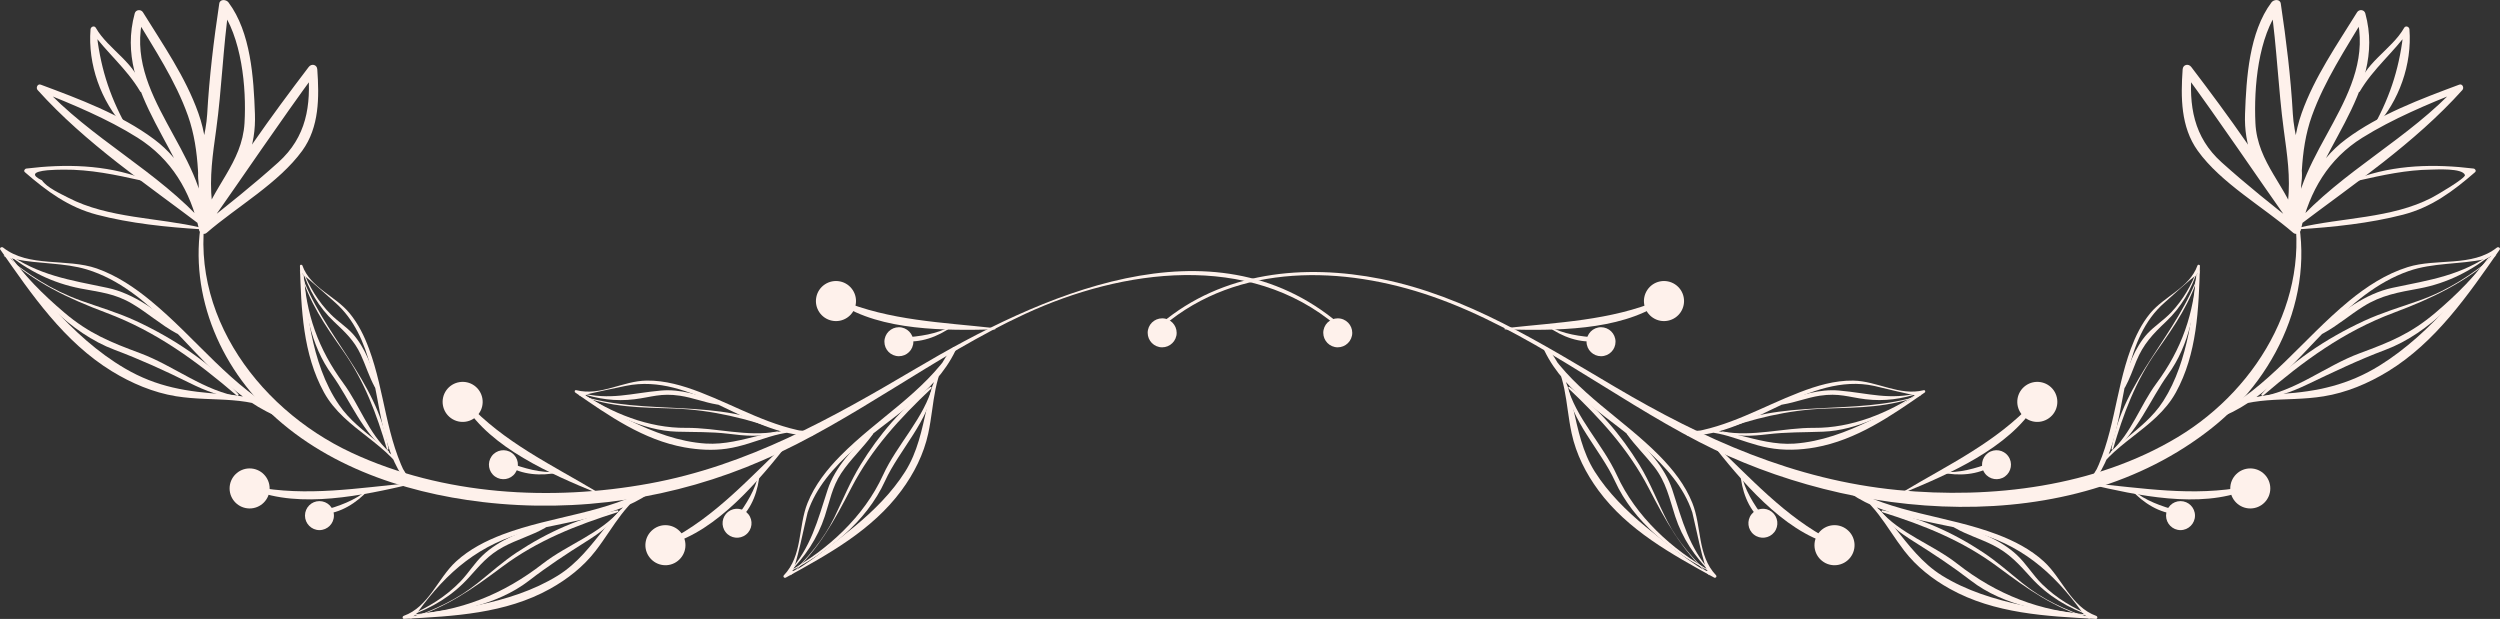 <?xml version="1.0" encoding="UTF-8" standalone="no"?>
<!-- Created with Inkscape (http://www.inkscape.org/) -->

<svg
   width="73.423mm"
   height="18.177mm"
   viewBox="0 0 73.423 18.177"
   version="1.1"
   id="svg5"
   xmlns="http://www.w3.org/2000/svg"
   xmlns:svg="http://www.w3.org/2000/svg">
  <rect x="0" y="0" width="73.423" height="18.177" fill="#333333" stroke="none"/>
  <defs
     id="defs2" />
  <g
     id="layer1"
     transform="translate(-7.464,-114.76)">
    <g
       id="g167941-4"
       transform="translate(203.005,5.725)"
       style="fill:#fef1eb;fill-opacity:1">
      <path
         style="fill:#fef1eb;fill-opacity:1;fill-rule:nonzero;stroke:none;stroke-width:0.353"
         d="m -187.108,121.251 c -0.576,-0.409 -1.155,-0.597 -1.855,-0.639 -1.073,-0.068 -1.969,-0.205 -2.91,-0.757 -0.797,-0.466 -1.487,-1.102 -2.11,-1.778 -0.313,-0.339 -0.605,-0.695 -0.894,-1.051 -0.051,-0.063 -0.4,-0.411 -0.386,-0.477 0.001,-0.008 -0.448,-0.029 0.174,0.099 0.685,0.142 1.43,0.099 2.096,0.3 0.941,0.285 1.72,0.936 2.405,1.619 1.025,1.02 1.971,2.275 3.382,2.773 0.062,0.022 0.103,-0.076 0.044,-0.106 -1.603,-0.835 -2.582,-2.235 -3.947,-3.36 -0.477,-0.394 -1.003,-0.747 -1.59,-0.954 -0.874,-0.307 -2.001,-0.019 -2.752,-0.615 -0.04,-0.032 -0.116,0.011 -0.08,0.062 0.926,1.328 1.871,2.711 3.278,3.573 0.571,0.35 1.215,0.624 1.878,0.732 1.149,0.185 2.205,-0.07 3.251,0.605 0.018,0.011 0.032,-0.017 0.017,-0.028"
         id="path161938-4" />
      <path
         style="fill:#fef1eb;fill-opacity:1;fill-rule:nonzero;stroke:none;stroke-width:0.353"
         d="m -195.429,116.538 c 0.951,0.813 1.848,1.246 3.011,1.684 1.47,0.551 2.649,1.417 3.831,2.431 0.03,0.026 0.072,-0.014 0.044,-0.044 -0.813,-0.919 -1.9,-1.637 -3.01,-2.15 -0.525,-0.243 -1.068,-0.4 -1.61,-0.594 -0.875,-0.316 -1.534,-0.759 -2.259,-1.335 -0.006,-0.005 -0.015,0.003 -0.008,0.008"
         id="path161940-8" />
      <path
         style="fill:#fef1eb;fill-opacity:1;fill-rule:nonzero;stroke:none;stroke-width:0.353"
         d="m -195.37,116.452 c 0.652,0.536 1.367,0.896 2.201,1.057 0.566,0.109 0.995,0.141 1.514,0.449 0.449,0.266 0.838,0.617 1.298,0.867 0.048,0.026 0.101,-0.037 0.059,-0.077 -0.553,-0.546 -1.315,-1.096 -2.084,-1.258 -1.112,-0.234 -2.027,-0.36 -2.982,-1.047 -0.006,-0.004 -0.012,0.006 -0.007,0.01"
         id="path161942-1" />
      <path
         style="fill:#fef1eb;fill-opacity:1;fill-rule:nonzero;stroke:none;stroke-width:0.353"
         d="m -195.335,116.447 c 0.729,1.151 1.855,2.373 3.157,2.861 0.763,0.287 1.459,0.604 2.19,0.966 0.477,0.236 0.989,0.449 1.527,0.445 0.014,0 0.018,-0.023 0.004,-0.025 -1.079,-0.16 -1.962,-0.912 -2.97,-1.287 -0.868,-0.322 -1.501,-0.577 -2.224,-1.191 -0.626,-0.531 -1.198,-1.101 -1.67,-1.776 -0.007,-0.01 -0.019,-0.001 -0.014,0.007"
         id="path161944-4" />
      <path
         style="fill:#fef1eb;fill-opacity:1;fill-rule:nonzero;stroke:none;stroke-width:0.353"
         d="m -176.289,123.266 c -1.286,0.54 -1.699,1.947 -2.866,2.672 -0.712,0.441 -1.527,0.695 -2.343,0.868 -0.51,0.11 -1.031,0.149 -1.543,0.24 -0.544,0.097 -0.378,0.168 -0.233,-0.032 0.87,-1.198 1.822,-2.012 3.291,-2.384 1.262,-0.32 2.658,-0.413 3.714,-1.251 0.045,-0.036 -0.012,-0.106 -0.061,-0.079 -1.406,0.824 -2.959,0.87 -4.45,1.432 -0.492,0.187 -0.973,0.433 -1.364,0.79 -0.548,0.502 -0.798,1.334 -1.542,1.601 -0.044,0.017 -0.041,0.09 0.011,0.087 1.462,-0.076 2.979,-0.153 4.288,-0.881 0.51,-0.284 0.976,-0.648 1.334,-1.111 0.568,-0.733 0.885,-1.505 1.775,-1.928 0.012,-0.006 0.003,-0.03 -0.011,-0.025"
         id="path161946-6" />
      <path
         style="fill:#fef1eb;fill-opacity:1;fill-rule:nonzero;stroke:none;stroke-width:0.353"
         d="m -183.506,127.211 c 1.093,-0.349 1.808,-0.854 2.716,-1.532 1.036,-0.772 2.17,-1.217 3.393,-1.603 0.033,-0.011 0.019,-0.058 -0.015,-0.052 -1.049,0.186 -2.066,0.65 -2.95,1.235 -0.409,0.271 -0.766,0.593 -1.148,0.898 -0.612,0.491 -1.261,0.779 -1.998,1.045 -0.006,0.001 -0.003,0.012 0.003,0.01"
         id="path161948-0" />
      <path
         style="fill:#fef1eb;fill-opacity:1;fill-rule:nonzero;stroke:none;stroke-width:0.353"
         d="m -183.542,127.129 c 0.682,-0.233 1.283,-0.594 1.769,-1.131 0.332,-0.365 0.559,-0.657 1.017,-0.903 0.397,-0.214 0.83,-0.332 1.221,-0.555 0.043,-0.023 0.014,-0.088 -0.033,-0.077 -0.616,0.149 -1.327,0.438 -1.791,0.876 -0.245,0.23 -0.422,0.526 -0.655,0.769 -0.434,0.451 -0.955,0.773 -1.531,1.01 -0.007,0.003 -0.004,0.012 0.003,0.011"
         id="path161950-6" />
      <path
         style="fill:#fef1eb;fill-opacity:1;fill-rule:nonzero;stroke:none;stroke-width:0.353"
         d="m -183.529,127.101 c 1.177,-0.015 2.574,-0.278 3.522,-1.011 0.554,-0.427 1.093,-0.781 1.683,-1.152 0.396,-0.249 0.777,-0.524 1.031,-0.923 0.007,-0.011 -0.008,-0.023 -0.017,-0.014 -0.609,0.714 -1.557,1.021 -2.288,1.587 -1.171,0.909 -2.434,1.411 -3.932,1.499 -0.008,0.001 -0.008,0.014 0,0.014"
         id="path161952-9" />
      <path
         style="fill:#fef1eb;fill-opacity:1;fill-rule:nonzero;stroke:none;stroke-width:0.353"
         d="m -167.543,119.232 c -0.922,1.047 -0.679,2.494 -1.417,3.659 -0.393,0.619 -0.921,1.142 -1.483,1.607 -0.153,0.125 -1.706,1.382 -1.841,1.306 0.094,0.052 0.424,-1.605 0.462,-1.718 0.244,-0.741 0.78,-1.337 1.352,-1.847 1.032,-0.916 2.37,-1.615 2.99,-2.906 0.028,-0.058 -0.051,-0.105 -0.087,-0.05 -0.881,1.317 -2.195,2.031 -3.287,3.135 -0.398,0.402 -0.757,0.859 -0.97,1.388 -0.281,0.7 -0.139,1.538 -0.695,2.125 -0.035,0.036 0.008,0.092 0.054,0.069 1.246,-0.685 2.536,-1.39 3.398,-2.559 0.371,-0.503 0.656,-1.067 0.788,-1.678 0.197,-0.919 0.125,-1.728 0.754,-2.512 0.011,-0.012 -0.007,-0.032 -0.019,-0.018"
         id="path161954-2" />
      <path
         style="fill:#fef1eb;fill-opacity:1;fill-rule:nonzero;stroke:none;stroke-width:0.353"
         d="m -172.314,125.928 c 0.832,-0.792 1.253,-1.554 1.776,-2.565 0.594,-1.147 1.424,-2.044 2.352,-2.921 0.022,-0.021 -0.007,-0.061 -0.033,-0.043 -0.828,0.599 -1.51,1.412 -2.045,2.281 -0.307,0.499 -0.52,1.028 -0.774,1.552 -0.317,0.655 -0.78,1.174 -1.284,1.689 -0.006,0.004 0.003,0.012 0.008,0.007"
         id="path161956-6" />
      <path
         style="fill:#fef1eb;fill-opacity:1;fill-rule:nonzero;stroke:none;stroke-width:0.353"
         d="m -172.384,125.87 c 0.482,-0.477 0.854,-1.024 1.067,-1.674 0.146,-0.445 0.216,-0.861 0.481,-1.262 0.271,-0.409 0.642,-0.746 0.93,-1.144 0.03,-0.04 -0.032,-0.08 -0.065,-0.051 -0.502,0.435 -1.05,1.027 -1.261,1.673 -0.303,0.926 -0.482,1.692 -1.159,2.45 -0.004,0.006 0.003,0.014 0.007,0.008"
         id="path161958-4" />
      <path
         style="fill:#fef1eb;fill-opacity:1;fill-rule:nonzero;stroke:none;stroke-width:0.353"
         d="m -172.384,125.84 c 1.148,-0.575 2.29,-1.486 2.832,-2.671 0.427,-0.937 1.313,-1.779 1.433,-2.828 0.001,-0.012 -0.019,-0.015 -0.022,-0.004 -0.255,0.978 -1.049,1.74 -1.466,2.651 -0.558,1.221 -1.616,2.186 -2.784,2.84 -0.007,0.004 0,0.015 0.007,0.011"
         id="path161960-1" />
      <path
         style="fill:#fef1eb;fill-opacity:1;fill-rule:nonzero;stroke:none;stroke-width:0.353"
         d="m -183.509,123.179 c -0.424,-1.029 -1.465,-1.361 -2.075,-2.253 -0.429,-0.623 -0.666,-1.363 -0.816,-2.097 -0.09,-0.434 -0.13,-0.874 -0.189,-1.312 -0.001,-0.158 -0.023,-0.314 -0.068,-0.467 0.014,0.035 0.035,0.066 0.059,0.094 0.047,0.008 0.887,0.765 0.904,0.779 0.561,0.496 0.853,1.178 1.038,1.891 0.295,1.138 0.316,2.402 1.045,3.375 0.032,0.043 0.101,0.005 0.073,-0.044 -0.679,-1.236 -0.686,-2.573 -1.166,-3.867 -0.138,-0.375 -0.316,-0.735 -0.571,-1.045 -0.418,-0.51 -1.151,-0.743 -1.384,-1.397 -0.012,-0.037 -0.074,-0.035 -0.073,0.01 0.037,1.262 0.084,2.582 0.707,3.715 0.616,1.12 1.966,1.497 2.494,2.629 0.006,0.012 0.026,0.003 0.021,-0.01"
         id="path161962-2" />
      <path
         style="fill:#fef1eb;fill-opacity:1;fill-rule:nonzero;stroke:none;stroke-width:0.353"
         d="m -186.735,116.988 c 0.28,0.936 0.722,1.574 1.279,2.366 0.62,0.882 0.977,1.844 1.279,2.872 0.008,0.029 0.048,0.017 0.044,-0.012 -0.333,-2.052 -1.951,-3.333 -2.592,-5.228 -0.003,-0.004 -0.011,-0.003 -0.01,0.003"
         id="path161964-2" />
      <path
         style="fill:#fef1eb;fill-opacity:1;fill-rule:nonzero;stroke:none;stroke-width:0.353"
         d="m -186.663,116.959 c 0.186,0.583 0.482,1.098 0.93,1.521 0.324,0.307 0.595,0.554 0.787,0.97 0.146,0.317 0.245,0.648 0.412,0.954 0.021,0.037 0.074,0.011 0.065,-0.028 -0.113,-0.517 -0.353,-1.138 -0.712,-1.537 -0.192,-0.211 -0.44,-0.365 -0.641,-0.568 -0.376,-0.376 -0.641,-0.823 -0.832,-1.316 -0.001,-0.006 -0.011,-0.004 -0.008,0.003"
         id="path161966-9" />
      <path
         style="fill:#fef1eb;fill-opacity:1;fill-rule:nonzero;stroke:none;stroke-width:0.353"
         d="m -186.641,116.97 c 0.003,1.056 0.219,2.206 0.85,3.072 0.518,0.712 0.918,1.768 1.665,2.274 0.008,0.006 0.019,-0.008 0.011,-0.015 -0.601,-0.539 -0.864,-1.359 -1.335,-2.001 -0.746,-1.016 -1.116,-2.053 -1.178,-3.329 -0.001,-0.008 -0.012,-0.008 -0.012,0"
         id="path161968-2" />
      <path
         style="fill:#fef1eb;fill-opacity:1;fill-rule:nonzero;stroke:none;stroke-width:0.353"
         d="m -171.642,121.742 c -1.109,-0.28 -2.059,0.391 -3.174,0.32 -0.78,-0.05 -1.537,-0.338 -2.231,-0.677 -0.158,-0.077 -1.334,-0.708 -1.309,-0.751 0.012,-0.021 1.181,-0.263 1.193,-0.266 0.973,-0.2 1.864,0.158 2.73,0.558 0.878,0.407 1.745,0.91 2.741,0.903 0.045,0 0.061,-0.077 0.011,-0.084 -1.209,-0.163 -2.179,-0.759 -3.298,-1.191 -0.499,-0.192 -1.029,-0.349 -1.568,-0.342 -0.706,0.008 -1.353,0.463 -2.07,0.282 -0.043,-0.01 -0.063,0.044 -0.029,0.069 0.984,0.683 2.005,1.395 3.208,1.611 0.405,0.072 0.83,0.098 1.237,0.039 0.911,-0.13 1.581,-0.648 2.551,-0.449 0.015,0.003 0.021,-0.018 0.007,-0.022"
         id="path161970-5" />
      <path
         style="fill:#fef1eb;fill-opacity:1;fill-rule:nonzero;stroke:none;stroke-width:0.353"
         d="m -178.537,120.649 c 0.983,0.356 1.758,0.35 2.788,0.384 1.122,0.039 2.168,0.299 3.215,0.679 0.025,0.008 0.041,-0.03 0.018,-0.043 -1.927,-0.98 -4.038,-0.391 -6.018,-1.029 -0.006,-0.001 -0.008,0.007 -0.003,0.008"
         id="path161972-5" />
      <path
         style="fill:#fef1eb;fill-opacity:1;fill-rule:nonzero;stroke:none;stroke-width:0.353"
         d="m -178.518,120.575 c 0.533,0.178 1.05,0.256 1.612,0.186 0.5,-0.062 0.77,-0.189 1.341,-0.103 0.364,0.055 0.712,0.194 1.076,0.256 0.047,0.007 0.062,-0.052 0.019,-0.069 -0.504,-0.209 -1.101,-0.389 -1.655,-0.34 -0.878,0.077 -1.498,0.298 -2.392,0.062 -0.006,-0.001 -0.008,0.007 -0.001,0.008"
         id="path161974-6" />
      <path
         style="fill:#fef1eb;fill-opacity:1;fill-rule:nonzero;stroke:none;stroke-width:0.353"
         d="m -178.495,120.564 c 0.779,0.58 1.841,1.12 2.83,1.149 0.513,0.015 0.999,-0.001 1.512,0.061 0.493,0.061 0.97,0.112 1.448,-0.05 0.011,-0.004 0.007,-0.021 -0.006,-0.018 -0.864,0.172 -1.802,-0.114 -2.682,-0.105 -1.101,0.011 -2.19,-0.434 -3.098,-1.047 -0.006,-0.004 -0.011,0.006 -0.006,0.01"
         id="path161976-3" />
      <path
         style="fill:#fef1eb;fill-opacity:1;fill-rule:nonzero;stroke:none;stroke-width:0.353"
         d="m -189.507,115.632 c -1.4,-1.578 -3.371,-2.526 -4.796,-4.086 -0.032,0.052 -0.062,0.106 -0.092,0.158 0.974,0.393 2.001,0.812 2.894,1.375 0.999,0.631 1.549,1.565 1.808,2.704 0.026,0.113 0.201,0.087 0.2,-0.028 -0.003,-2.263 -2.441,-3.934 -1.837,-6.259 -0.081,0.011 -0.161,0.021 -0.243,0.032 0.561,0.941 1.185,1.87 1.553,2.908 0.373,1.058 0.292,2.13 0.353,3.232 0.007,0.11 0.178,0.183 0.23,0.062 0.12,-0.274 0.149,-0.462 0.12,-0.758 -0.076,-0.751 0.023,-1.39 0.125,-2.13 0.165,-1.199 0.201,-2.417 0.376,-3.621 -0.092,0.011 -0.183,0.023 -0.274,0.036 0.646,0.854 0.791,2.345 0.73,3.391 -0.069,1.177 -0.948,1.876 -1.25,2.939 -0.033,0.116 0.123,0.17 0.187,0.079 1.062,-1.509 2.088,-3.04 3.181,-4.528 -0.084,-0.023 -0.168,-0.045 -0.251,-0.069 0.094,1.069 -0.047,1.989 -0.876,2.735 -0.733,0.659 -1.508,1.277 -2.283,1.884 -0.13,0.101 0.055,0.294 0.182,0.183 0.889,-0.768 2.114,-1.458 2.806,-2.41 0.504,-0.695 0.499,-1.574 0.441,-2.392 -0.01,-0.141 -0.171,-0.174 -0.251,-0.068 -1.115,1.463 -2.198,2.971 -3.125,4.561 0.063,0.026 0.125,0.052 0.187,0.079 0.163,-0.719 0.864,-1.243 1.14,-1.94 0.17,-0.426 0.234,-0.86 0.218,-1.319 -0.037,-1.062 -0.121,-2.401 -0.777,-3.277 -0.065,-0.088 -0.251,-0.106 -0.271,0.036 -0.163,1.089 -0.292,2.147 -0.354,3.244 -0.033,0.577 -0.236,1.127 -0.266,1.7 -0.029,0.536 0.236,1.016 0.062,1.55 0.08,0.011 0.161,0.022 0.241,0.033 -0.102,-1.174 0.113,-2.168 -0.298,-3.316 -0.379,-1.062 -1.036,-2.004 -1.626,-2.957 -0.059,-0.095 -0.211,-0.08 -0.241,0.032 -0.648,2.373 1.623,4.085 1.889,6.329 0.066,-0.01 0.134,-0.018 0.2,-0.028 -0.27,-1.038 -0.637,-1.946 -1.524,-2.606 -0.973,-0.725 -2.197,-1.181 -3.325,-1.601 -0.095,-0.036 -0.15,0.094 -0.092,0.158 1.408,1.567 3.2,2.764 4.869,4.032 0.048,0.036 0.098,-0.04 0.062,-0.08"
         id="path161978-3" />
      <path
         style="fill:#fef1eb;fill-opacity:1;fill-rule:nonzero;stroke:none;stroke-width:0.353"
         d="m -191.84,112.728 c -0.507,-0.919 -0.772,-1.787 -0.875,-2.832 -0.051,0.014 -0.103,0.028 -0.156,0.041 0.452,0.635 1.045,1.104 1.446,1.782 0.021,0.036 0.069,0.01 0.062,-0.028 -0.119,-0.772 -1,-1.193 -1.363,-1.838 -0.043,-0.077 -0.149,-0.036 -0.156,0.043 -0.083,1.024 0.303,2.111 0.999,2.864 0.021,0.023 0.057,-0.006 0.043,-0.032"
         id="path161980-0" />
      <path
         style="fill:#fef1eb;fill-opacity:1;fill-rule:nonzero;stroke:none;stroke-width:0.353"
         d="m -189.627,115.723 c -1.275,-0.303 -2.73,-0.269 -3.911,-0.882 -0.223,-0.116 -0.627,-0.296 -0.77,-0.51 -0.321,-0.154 -0.266,-0.254 0.163,-0.296 0.156,-0.012 0.311,-0.018 0.467,-0.018 0.788,-0.007 1.53,0.15 2.294,0.321 0.044,0.01 0.059,-0.052 0.018,-0.068 -1.089,-0.401 -2.259,-0.424 -3.4,-0.285 -0.048,0.006 -0.09,0.068 -0.044,0.107 0.644,0.559 1.277,1.028 2.114,1.248 0.97,0.256 2.064,0.368 3.062,0.429 0.028,10e-4 0.033,-0.04 0.007,-0.047"
         id="path161982-6" />
      <path
         style="fill:#fef1eb;fill-opacity:1;fill-rule:nonzero;stroke:none;stroke-width:0.353"
         d="m -184.732,123.412 c -0.408,0.34 -0.85,0.481 -1.348,0.628 -0.051,0.015 -0.043,0.095 0.012,0.094 0.518,-0.015 1.01,-0.336 1.349,-0.708 0.008,-0.01 -0.004,-0.021 -0.014,-0.014"
         id="path161984-3" />
      <path
         style="fill:#fef1eb;fill-opacity:1;fill-rule:nonzero;stroke:none;stroke-width:0.353"
         d="m -183.474,123.222 c -1.559,0.141 -3.048,0.408 -4.608,0.103 -0.063,-0.012 -0.084,0.072 -0.026,0.095 1.386,0.562 3.227,0.163 4.638,-0.164 0.019,-0.006 0.015,-0.037 -0.004,-0.034"
         id="path161986-1" />
      <path
         style="fill:#fef1eb;fill-opacity:1;fill-rule:nonzero;stroke:none;stroke-width:0.353"
         d="m -187.622,123.38 c 0,0.325 -0.263,0.588 -0.588,0.588 -0.324,0 -0.588,-0.263 -0.588,-0.588 0,-0.325 0.265,-0.588 0.588,-0.588 0.325,0 0.588,0.263 0.588,0.588"
         id="path161988-4" />
      <path
         style="fill:#fef1eb;fill-opacity:1;fill-rule:nonzero;stroke:none;stroke-width:0.353"
         d="m -185.734,124.178 c 0,0.234 -0.19,0.426 -0.426,0.426 -0.234,0 -0.424,-0.192 -0.424,-0.426 0,-0.236 0.19,-0.426 0.424,-0.426 0.236,0 0.426,0.19 0.426,0.426"
         id="path161990-3" />
      <path
         style="fill:#fef1eb;fill-opacity:1;fill-rule:nonzero;stroke:none;stroke-width:0.353"
         d="m -173.249,122.915 c -0.11,0.522 -0.368,0.908 -0.671,1.334 -0.033,0.047 0.036,0.091 0.074,0.058 0.396,-0.336 0.58,-0.886 0.616,-1.389 0,-0.01 -0.017,-0.012 -0.019,-0.003"
         id="path161992-6" />
      <path
         style="fill:#fef1eb;fill-opacity:1;fill-rule:nonzero;stroke:none;stroke-width:0.353"
         d="m -172.382,121.987 c -1.14,1.067 -2.14,2.22 -3.554,2.941 -0.051,0.025 -0.015,0.103 0.037,0.09 1.422,-0.39 2.669,-1.896 3.542,-3.006 0.014,-0.017 -0.008,-0.04 -0.025,-0.025"
         id="path161994-4" />
      <path
         style="fill:#fef1eb;fill-opacity:1;fill-rule:nonzero;stroke:none;stroke-width:0.353"
         d="m -175.537,124.683 c 0.203,0.255 0.158,0.624 -0.097,0.825 -0.255,0.203 -0.624,0.158 -0.825,-0.097 -0.203,-0.255 -0.158,-0.624 0.097,-0.825 0.255,-0.203 0.624,-0.158 0.825,0.097"
         id="path161996-8" />
      <path
         style="fill:#fef1eb;fill-opacity:1;fill-rule:nonzero;stroke:none;stroke-width:0.353"
         d="m -173.561,124.138 c 0.146,0.185 0.114,0.452 -0.07,0.597 -0.183,0.146 -0.452,0.116 -0.597,-0.069 -0.146,-0.185 -0.114,-0.452 0.069,-0.598 0.185,-0.145 0.452,-0.114 0.598,0.07"
         id="path161998-4" />
      <path
         style="fill:#fef1eb;fill-opacity:1;fill-rule:nonzero;stroke:none;stroke-width:0.353"
         d="m -179.149,122.895 c -0.529,0.036 -0.977,-0.101 -1.466,-0.278 -0.052,-0.019 -0.08,0.058 -0.037,0.085 0.44,0.285 1.007,0.316 1.506,0.212 0.011,-0.003 0.008,-0.019 -0.003,-0.019"
         id="path162000-5" />
      <path
         style="fill:#fef1eb;fill-opacity:1;fill-rule:nonzero;stroke:none;stroke-width:0.353"
         d="m -178.019,123.474 c -1.338,-0.799 -2.724,-1.45 -3.802,-2.61 -0.039,-0.04 -0.106,0.012 -0.077,0.059 0.77,1.268 2.552,2.042 3.865,2.582 0.019,0.008 0.03,-0.022 0.014,-0.032"
         id="path162002-5" />
      <path
         style="fill:#fef1eb;fill-opacity:1;fill-rule:nonzero;stroke:none;stroke-width:0.353"
         d="m -181.476,121.181 c -0.189,0.265 -0.557,0.324 -0.821,0.134 -0.263,-0.189 -0.324,-0.557 -0.134,-0.821 0.19,-0.263 0.558,-0.322 0.821,-0.134 0.263,0.19 0.324,0.558 0.134,0.821"
         id="path162004-0" />
      <path
         style="fill:#fef1eb;fill-opacity:1;fill-rule:nonzero;stroke:none;stroke-width:0.353"
         d="m -180.411,122.931 c -0.136,0.192 -0.402,0.234 -0.593,0.098 -0.192,-0.138 -0.234,-0.404 -0.098,-0.594 0.138,-0.192 0.404,-0.234 0.594,-0.097 0.192,0.136 0.234,0.402 0.097,0.593"
         id="path162006-7" />
      <path
         style="fill:#fef1eb;fill-opacity:1;fill-rule:nonzero;stroke:none;stroke-width:0.353"
         d="m -167.588,118.608 c -0.471,0.249 -0.923,0.303 -1.444,0.345 -0.05,0.003 -0.069,0.083 -0.014,0.092 0.518,0.083 1.054,-0.121 1.468,-0.42 0.01,-0.008 0.001,-0.023 -0.01,-0.017"
         id="path162008-2" />
      <path
         style="fill:#fef1eb;fill-opacity:1;fill-rule:nonzero;stroke:none;stroke-width:0.353"
         d="m -166.322,118.673 c -1.552,-0.174 -3.079,-0.218 -4.541,-0.828 -0.054,-0.022 -0.081,0.061 -0.037,0.09 1.236,0.825 3.149,0.81 4.578,0.774 0.022,-10e-4 0.022,-0.033 0,-0.036"
         id="path162010-0" />
      <path
         style="fill:#fef1eb;fill-opacity:1;fill-rule:nonzero;stroke:none;stroke-width:0.353"
         d="m -170.413,117.995 c -0.065,0.318 -0.376,0.524 -0.695,0.458 -0.318,-0.065 -0.524,-0.376 -0.458,-0.695 0.065,-0.318 0.376,-0.522 0.695,-0.458 0.318,0.065 0.524,0.376 0.458,0.695"
         id="path162012-5" />
      <path
         style="fill:#fef1eb;fill-opacity:1;fill-rule:nonzero;stroke:none;stroke-width:0.353"
         d="m -168.725,119.157 c -0.047,0.23 -0.271,0.378 -0.502,0.331 -0.23,-0.047 -0.378,-0.271 -0.331,-0.502 0.047,-0.23 0.271,-0.379 0.502,-0.332 0.23,0.048 0.379,0.273 0.331,0.503"
         id="path162014-1" />
      <path
         style="fill:#fef1eb;fill-opacity:1;fill-rule:nonzero;stroke:none;stroke-width:0.353"
         d="m -160.992,118.895 c -0.048,0.23 -0.273,0.379 -0.503,0.332 -0.23,-0.048 -0.378,-0.273 -0.331,-0.503 0.047,-0.23 0.271,-0.378 0.503,-0.331 0.229,0.047 0.378,0.273 0.331,0.502"
         id="path162016-1" />
      <path
         style="fill:#fef1eb;fill-opacity:1;fill-rule:nonzero;stroke:none;stroke-width:0.353"
         d="m -155.835,118.895 c -0.048,0.23 -0.273,0.379 -0.503,0.332 -0.23,-0.048 -0.378,-0.273 -0.331,-0.503 0.047,-0.23 0.271,-0.378 0.503,-0.331 0.23,0.047 0.378,0.273 0.331,0.502"
         id="path162018-3" />
      <path
         style="fill:#fef1eb;fill-opacity:1;fill-rule:nonzero;stroke:none;stroke-width:0.353"
         d="m -189.41,114.699 c -0.746,2.161 -0.036,4.525 1.509,6.16 1.691,1.789 4.141,2.639 6.535,2.921 2.792,0.328 5.651,-0.101 8.224,-1.226 2.705,-1.184 5.031,-3.063 7.707,-4.299 2.859,-1.323 6.568,-1.837 9.149,0.351 0.047,0.04 0.114,-0.028 0.068,-0.068 -3.75,-3.164 -8.813,-0.814 -12.408,1.312 -2.496,1.474 -4.957,2.858 -7.844,3.386 -2.883,0.528 -6.059,0.347 -8.741,-0.903 -2.866,-1.334 -5.026,-4.379 -4.166,-7.625 0.006,-0.022 -0.026,-0.03 -0.033,-0.01"
         id="path162020-0" />
      <path
         style="fill:#fef1eb;fill-opacity:1;fill-rule:nonzero;stroke:none;stroke-width:0.353"
         d="m -130.536,121.279 c 1.051,-0.678 2.085,-0.418 3.237,-0.604 0.668,-0.107 1.316,-0.38 1.892,-0.733 1.407,-0.863 2.352,-2.245 3.278,-3.573 0.036,-0.051 -0.039,-0.095 -0.081,-0.062 -0.726,0.577 -1.772,0.306 -2.62,0.573 -0.639,0.201 -1.207,0.571 -1.723,0.995 -1.364,1.124 -2.343,2.525 -3.947,3.36 -0.058,0.03 -0.018,0.128 0.045,0.106 1.366,-0.481 2.294,-1.676 3.28,-2.672 0.685,-0.692 1.443,-1.349 2.376,-1.674 0.703,-0.247 1.498,-0.192 2.226,-0.346 0.074,-0.015 0.198,-0.109 0.2,-0.105 0.001,0.003 -0.287,0.328 -0.314,0.362 -0.289,0.358 -0.579,0.717 -0.887,1.058 -0.62,0.686 -1.304,1.328 -2.093,1.815 -0.907,0.559 -1.813,0.758 -2.864,0.824 -0.77,0.048 -1.381,0.193 -2.022,0.648 -0.017,0.011 -0.001,0.039 0.017,0.028"
         id="path162022-1" />
      <path
         style="fill:#fef1eb;fill-opacity:1;fill-rule:nonzero;stroke:none;stroke-width:0.353"
         d="m -122.24,116.53 c -0.722,0.573 -1.385,1.028 -2.259,1.335 -0.542,0.19 -1.087,0.353 -1.611,0.594 -1.109,0.514 -2.194,1.229 -3.01,2.15 -0.026,0.03 0.015,0.07 0.045,0.044 1.184,-1.014 2.356,-1.878 3.83,-2.431 1.16,-0.435 2.064,-0.874 3.012,-1.684 0.007,-0.006 -0.003,-0.014 -0.008,-0.008"
         id="path162024-8" />
      <path
         style="fill:#fef1eb;fill-opacity:1;fill-rule:nonzero;stroke:none;stroke-width:0.353"
         d="m -122.299,116.442 c -0.96,0.693 -1.862,0.81 -2.981,1.047 -0.772,0.163 -1.531,0.711 -2.085,1.258 -0.04,0.04 0.011,0.103 0.059,0.077 0.418,-0.227 0.772,-0.537 1.174,-0.788 0.536,-0.336 1.035,-0.416 1.64,-0.528 0.83,-0.156 1.552,-0.524 2.201,-1.057 0.005,-0.004 -0.003,-0.014 -0.008,-0.01"
         id="path162026-8" />
      <path
         style="fill:#fef1eb;fill-opacity:1;fill-rule:nonzero;stroke:none;stroke-width:0.353"
         d="m -122.339,116.439 c -0.473,0.675 -1.046,1.246 -1.672,1.778 -0.732,0.621 -1.333,0.861 -2.223,1.191 -1.009,0.372 -1.891,1.127 -2.97,1.287 -0.015,0.001 -0.011,0.025 0.003,0.025 0.496,0.004 0.973,-0.179 1.415,-0.39 0.774,-0.368 1.497,-0.718 2.303,-1.021 1.298,-0.486 2.431,-1.714 3.157,-2.861 0.005,-0.008 -0.008,-0.015 -0.014,-0.008"
         id="path162028-8" />
      <path
         style="fill:#fef1eb;fill-opacity:1;fill-rule:nonzero;stroke:none;stroke-width:0.353"
         d="m -141.382,123.291 c 0.885,0.42 1.204,1.189 1.768,1.92 0.36,0.467 0.828,0.834 1.341,1.119 1.308,0.728 2.826,0.805 4.287,0.881 0.052,0.003 0.057,-0.07 0.012,-0.087 -0.744,-0.267 -0.995,-1.1 -1.543,-1.601 -0.391,-0.357 -0.871,-0.602 -1.363,-0.79 -1.491,-0.564 -3.044,-0.608 -4.45,-1.432 -0.048,-0.028 -0.107,0.043 -0.061,0.079 1.054,0.838 2.45,0.932 3.712,1.251 1.47,0.373 2.421,1.186 3.291,2.385 0.145,0.198 0.313,0.127 -0.232,0.032 -0.513,-0.091 -1.034,-0.131 -1.545,-0.241 -0.814,-0.174 -1.629,-0.427 -2.341,-0.868 -1.167,-0.726 -1.581,-2.132 -2.866,-2.672 -0.014,-0.006 -0.025,0.018 -0.011,0.025"
         id="path162030-4" />
      <path
         style="fill:#fef1eb;fill-opacity:1;fill-rule:nonzero;stroke:none;stroke-width:0.353"
         d="m -134.153,127.2 c -0.733,-0.263 -1.388,-0.55 -1.997,-1.043 -0.38,-0.307 -0.74,-0.627 -1.148,-0.898 -0.882,-0.586 -1.906,-1.049 -2.95,-1.235 -0.035,-0.006 -0.048,0.041 -0.015,0.052 1.22,0.384 2.356,0.834 3.391,1.604 0.918,0.682 1.615,1.18 2.716,1.531 0.007,0.003 0.01,-0.008 0.003,-0.011"
         id="path162032-8" />
      <path
         style="fill:#fef1eb;fill-opacity:1;fill-rule:nonzero;stroke:none;stroke-width:0.353"
         d="m -134.116,127.118 c -0.539,-0.222 -1.025,-0.511 -1.446,-0.922 -0.271,-0.265 -0.466,-0.598 -0.74,-0.857 -0.463,-0.44 -1.18,-0.728 -1.793,-0.875 -0.045,-0.012 -0.074,0.052 -0.032,0.076 0.356,0.203 0.743,0.317 1.107,0.499 0.492,0.245 0.773,0.566 1.13,0.959 0.488,0.537 1.089,0.898 1.771,1.131 0.007,10e-4 0.008,-0.008 0.003,-0.011"
         id="path162034-4" />
      <path
         style="fill:#fef1eb;fill-opacity:1;fill-rule:nonzero;stroke:none;stroke-width:0.353"
         d="m -134.131,127.087 c -1.49,-0.087 -2.768,-0.587 -3.932,-1.499 -0.729,-0.571 -1.677,-0.872 -2.288,-1.587 -0.008,-0.008 -0.023,0.003 -0.017,0.014 0.254,0.4 0.635,0.674 1.031,0.923 0.59,0.371 1.129,0.725 1.683,1.152 0.948,0.733 2.345,0.996 3.522,1.011 0.008,0 0.008,-0.012 0,-0.014"
         id="path162036-2" />
      <path
         style="fill:#fef1eb;fill-opacity:1;fill-rule:nonzero;stroke:none;stroke-width:0.353"
         d="m -150.138,119.25 c 0.63,0.784 0.557,1.593 0.755,2.512 0.132,0.612 0.418,1.175 0.788,1.678 0.863,1.169 2.152,1.874 3.398,2.559 0.044,0.023 0.088,-0.033 0.054,-0.069 -0.555,-0.587 -0.415,-1.425 -0.696,-2.125 -0.212,-0.529 -0.572,-0.985 -0.969,-1.388 -1.091,-1.102 -2.406,-1.818 -3.288,-3.136 -0.036,-0.054 -0.114,-0.007 -0.087,0.051 0.621,1.291 1.96,1.99 2.99,2.908 0.573,0.508 1.108,1.102 1.353,1.845 0.037,0.113 0.368,1.771 0.462,1.718 -0.135,0.076 -1.688,-1.18 -1.841,-1.306 -0.562,-0.466 -1.09,-0.988 -1.483,-1.607 -0.737,-1.164 -0.495,-2.611 -1.417,-3.659 -0.012,-0.014 -0.03,0.005 -0.021,0.018"
         id="path162038-1" />
      <path
         style="fill:#fef1eb;fill-opacity:1;fill-rule:nonzero;stroke:none;stroke-width:0.353"
         d="m -145.339,125.921 c -0.467,-0.478 -0.912,-0.962 -1.224,-1.56 -0.291,-0.558 -0.503,-1.142 -0.835,-1.681 -0.535,-0.868 -1.218,-1.681 -2.046,-2.281 -0.025,-0.018 -0.055,0.022 -0.032,0.043 0.927,0.878 1.756,1.778 2.352,2.921 0.529,1.016 0.937,1.765 1.776,2.565 0.006,0.005 0.012,-0.003 0.008,-0.007"
         id="path162040-9" />
      <path
         style="fill:#fef1eb;fill-opacity:1;fill-rule:nonzero;stroke:none;stroke-width:0.353"
         d="m -145.27,125.862 c -0.677,-0.758 -0.856,-1.521 -1.159,-2.45 -0.212,-0.648 -0.759,-1.236 -1.261,-1.673 -0.033,-0.029 -0.095,0.01 -0.066,0.051 0.243,0.335 0.535,0.62 0.79,0.945 0.361,0.459 0.451,0.93 0.623,1.461 0.211,0.65 0.583,1.198 1.065,1.674 0.006,0.004 0.012,-0.003 0.008,-0.008"
         id="path162042-7" />
      <path
         style="fill:#fef1eb;fill-opacity:1;fill-rule:nonzero;stroke:none;stroke-width:0.353"
         d="m -145.271,125.829 c -1.167,-0.655 -2.226,-1.619 -2.784,-2.84 -0.416,-0.911 -1.21,-1.674 -1.465,-2.65 -0.003,-0.012 -0.023,-0.01 -0.022,0.003 0.12,1.049 1.005,1.892 1.433,2.828 0.542,1.185 1.683,2.096 2.83,2.671 0.008,0.004 0.015,-0.007 0.007,-0.011"
         id="path162044-5" />
      <path
         style="fill:#fef1eb;fill-opacity:1;fill-rule:nonzero;stroke:none;stroke-width:0.353"
         d="m -134.131,123.189 c 0.528,-1.133 1.878,-1.509 2.494,-2.629 0.623,-1.133 0.67,-2.453 0.706,-3.714 10e-4,-0.044 -0.059,-0.05 -0.073,-0.011 -0.232,0.65 -0.963,0.892 -1.384,1.397 -0.255,0.307 -0.431,0.671 -0.571,1.043 -0.478,1.294 -0.486,2.633 -1.166,3.868 -0.026,0.05 0.043,0.085 0.074,0.043 0.701,-0.936 0.743,-2.144 1.011,-3.244 0.185,-0.758 0.467,-1.497 1.071,-2.02 0.051,-0.045 0.842,-0.768 0.903,-0.779 0.026,-0.028 0.047,-0.059 0.061,-0.094 -0.044,0.152 -0.066,0.309 -0.068,0.467 -0.059,0.438 -0.098,0.878 -0.189,1.312 -0.146,0.695 -0.36,1.382 -0.744,1.984 -0.606,0.951 -1.709,1.301 -2.147,2.367 -0.006,0.011 0.015,0.019 0.021,0.008"
         id="path162046-6" />
      <path
         style="fill:#fef1eb;fill-opacity:1;fill-rule:nonzero;stroke:none;stroke-width:0.353"
         d="m -130.935,116.985 c -0.641,1.893 -2.259,3.178 -2.592,5.228 -0.006,0.029 0.036,0.041 0.044,0.012 0.3,-1.027 0.657,-1.991 1.279,-2.872 0.559,-0.795 0.996,-1.424 1.279,-2.366 0.001,-0.006 -0.008,-0.008 -0.01,-0.003"
         id="path162048-5" />
      <path
         style="fill:#fef1eb;fill-opacity:1;fill-rule:nonzero;stroke:none;stroke-width:0.353"
         d="m -131.006,116.956 c -0.179,0.46 -0.418,0.878 -0.758,1.242 -0.219,0.236 -0.499,0.407 -0.715,0.642 -0.358,0.393 -0.601,1.027 -0.714,1.537 -0.008,0.039 0.045,0.065 0.066,0.028 0.134,-0.245 0.222,-0.504 0.328,-0.763 0.207,-0.504 0.485,-0.795 0.871,-1.16 0.448,-0.423 0.744,-0.938 0.93,-1.521 0.001,-0.007 -0.007,-0.008 -0.008,-0.003"
         id="path162050-9" />
      <path
         style="fill:#fef1eb;fill-opacity:1;fill-rule:nonzero;stroke:none;stroke-width:0.353"
         d="m -131.032,116.97 c -0.062,1.262 -0.435,2.323 -1.18,3.329 -0.474,0.641 -0.733,1.462 -1.335,2.001 -0.007,0.007 0.003,0.021 0.012,0.015 0.746,-0.506 1.148,-1.564 1.663,-2.274 0.633,-0.867 0.848,-2.015 0.852,-3.072 0,-0.008 -0.011,-0.008 -0.012,0"
         id="path162052-8" />
      <path
         style="fill:#fef1eb;fill-opacity:1;fill-rule:nonzero;stroke:none;stroke-width:0.353"
         d="m -146.012,121.764 c 0.933,-0.19 1.542,0.258 2.407,0.422 0.455,0.085 0.926,0.07 1.381,-0.012 1.204,-0.216 2.226,-0.926 3.209,-1.61 0.035,-0.023 0.014,-0.08 -0.029,-0.069 -0.708,0.178 -1.37,-0.271 -2.07,-0.282 -0.54,-0.008 -1.069,0.15 -1.568,0.342 -1.122,0.431 -2.086,1.027 -3.299,1.191 -0.048,0.007 -0.035,0.084 0.012,0.084 0.994,0.006 1.864,-0.493 2.741,-0.903 0.854,-0.398 1.768,-0.765 2.73,-0.558 0.07,0.015 1.2,0.295 1.193,0.266 0.022,0.099 -1.196,0.697 -1.309,0.751 -0.696,0.34 -1.45,0.624 -2.231,0.678 -1.12,0.074 -2.062,-0.601 -3.174,-0.321 -0.015,0.004 -0.008,0.025 0.006,0.022"
         id="path162054-7" />
      <path
         style="fill:#fef1eb;fill-opacity:1;fill-rule:nonzero;stroke:none;stroke-width:0.353"
         d="m -139.126,120.641 c -1.98,0.639 -4.091,0.05 -6.019,1.029 -0.022,0.011 -0.007,0.051 0.018,0.043 1.05,-0.38 2.092,-0.641 3.216,-0.679 1.025,-0.034 1.807,-0.03 2.788,-0.384 0.006,-10e-4 0.003,-0.01 -0.003,-0.008"
         id="path162056-2" />
      <path
         style="fill:#fef1eb;fill-opacity:1;fill-rule:nonzero;stroke:none;stroke-width:0.353"
         d="m -139.146,120.566 c -0.894,0.236 -1.514,0.014 -2.392,-0.062 -0.553,-0.048 -1.149,0.131 -1.654,0.34 -0.043,0.017 -0.028,0.076 0.018,0.069 0.365,-0.061 0.714,-0.201 1.076,-0.256 0.572,-0.085 0.841,0.041 1.342,0.103 0.562,0.069 1.079,-0.008 1.612,-0.186 0.006,-0.001 0.004,-0.01 -0.003,-0.008"
         id="path162058-4" />
      <path
         style="fill:#fef1eb;fill-opacity:1;fill-rule:nonzero;stroke:none;stroke-width:0.353"
         d="m -139.17,120.554 c -0.911,0.615 -1.994,1.056 -3.099,1.047 -0.874,-0.007 -1.822,0.276 -2.682,0.105 -0.011,-0.003 -0.015,0.014 -0.004,0.018 0.433,0.146 0.867,0.12 1.317,0.066 0.562,-0.068 1.082,-0.055 1.643,-0.077 0.991,-0.039 2.049,-0.568 2.83,-1.149 0.006,-0.004 0,-0.014 -0.006,-0.01"
         id="path162060-5" />
      <path
         style="fill:#fef1eb;fill-opacity:1;fill-rule:nonzero;stroke:none;stroke-width:0.353"
         d="m -128.092,115.71 c 1.67,-1.266 3.462,-2.464 4.869,-4.031 0.058,-0.063 0.003,-0.194 -0.092,-0.158 -1.126,0.42 -2.354,0.878 -3.324,1.601 -0.887,0.66 -1.254,1.57 -1.524,2.606 0.066,0.01 0.134,0.019 0.2,0.028 0.266,-2.246 2.537,-3.955 1.889,-6.329 -0.03,-0.112 -0.182,-0.127 -0.241,-0.032 -0.59,0.955 -1.247,1.895 -1.626,2.957 -0.409,1.144 -0.196,2.144 -0.298,3.316 0.08,-0.011 0.161,-0.022 0.241,-0.033 -0.174,-0.533 0.091,-1.014 0.062,-1.55 -0.032,-0.573 -0.234,-1.123 -0.266,-1.7 -0.062,-1.097 -0.192,-2.157 -0.354,-3.244 -0.021,-0.142 -0.207,-0.124 -0.273,-0.036 -0.655,0.875 -0.739,2.219 -0.777,3.277 -0.017,0.462 0.05,0.89 0.219,1.319 0.274,0.699 0.977,1.22 1.138,1.94 0.063,-0.026 0.125,-0.052 0.187,-0.079 -0.926,-1.59 -2.009,-3.099 -3.124,-4.561 -0.08,-0.105 -0.241,-0.073 -0.252,0.068 -0.057,0.823 -0.058,1.694 0.442,2.392 0.679,0.949 1.925,1.65 2.804,2.41 0.128,0.11 0.313,-0.083 0.183,-0.183 -0.776,-0.606 -1.55,-1.225 -2.283,-1.884 -0.828,-0.744 -0.97,-1.667 -0.876,-2.735 -0.084,0.023 -0.167,0.045 -0.251,0.069 1.093,1.488 2.117,3.019 3.181,4.528 0.063,0.09 0.22,0.039 0.187,-0.079 -0.303,-1.062 -1.196,-1.761 -1.25,-2.939 -0.048,-1.056 0.079,-2.529 0.729,-3.391 -0.091,-0.012 -0.182,-0.025 -0.273,-0.036 0.175,1.206 0.215,2.421 0.376,3.621 0.101,0.758 0.201,1.366 0.125,2.13 -0.029,0.298 -0.003,0.48 0.12,0.758 0.052,0.121 0.223,0.048 0.229,-0.062 0.061,-1.098 -0.025,-2.177 0.354,-3.232 0.373,-1.036 0.991,-1.965 1.552,-2.908 -0.08,-0.011 -0.161,-0.021 -0.241,-0.032 0.602,2.323 -1.834,3.998 -1.838,6.259 0,0.113 0.175,0.142 0.201,0.028 0.256,-1.131 0.808,-2.082 1.808,-2.704 0.898,-0.559 1.915,-0.981 2.894,-1.375 -0.03,-0.052 -0.062,-0.106 -0.092,-0.158 -1.426,1.56 -3.395,2.508 -4.796,4.086 -0.036,0.04 0.012,0.116 0.061,0.079"
         id="path162062-0" />
      <path
         style="fill:#fef1eb;fill-opacity:1;fill-rule:nonzero;stroke:none;stroke-width:0.353"
         d="m -125.777,112.76 c 0.695,-0.752 1.08,-1.841 0.999,-2.865 -0.007,-0.077 -0.113,-0.119 -0.156,-0.041 -0.362,0.645 -1.244,1.067 -1.364,1.838 -0.006,0.037 0.041,0.063 0.063,0.028 0.4,-0.678 0.994,-1.147 1.444,-1.782 -0.051,-0.014 -0.103,-0.028 -0.154,-0.043 -0.105,1.046 -0.367,1.911 -0.875,2.833 -0.014,0.026 0.021,0.055 0.043,0.032"
         id="path162064-8" />
      <path
         style="fill:#fef1eb;fill-opacity:1;fill-rule:nonzero;stroke:none;stroke-width:0.353"
         d="m -128.028,115.769 c 1.003,-0.062 2.089,-0.176 3.063,-0.429 0.838,-0.218 1.47,-0.69 2.114,-1.248 0.045,-0.04 0.004,-0.102 -0.045,-0.107 -1.14,-0.139 -2.311,-0.116 -3.398,0.285 -0.043,0.015 -0.026,0.077 0.018,0.068 0.71,-0.16 1.404,-0.314 2.139,-0.322 0.141,-0.001 0.914,-0.051 0.989,0.158 0.033,0.09 -0.841,0.598 -0.974,0.667 -1.181,0.613 -2.638,0.579 -3.911,0.882 -0.026,0.005 -0.021,0.048 0.006,0.047"
         id="path162066-4" />
      <path
         style="fill:#fef1eb;fill-opacity:1;fill-rule:nonzero;stroke:none;stroke-width:0.353"
         d="m -132.942,123.426 c 0.338,0.372 0.831,0.693 1.349,0.708 0.054,10e-4 0.063,-0.079 0.012,-0.094 -0.497,-0.147 -0.94,-0.288 -1.348,-0.628 -0.01,-0.007 -0.022,0.006 -0.014,0.014"
         id="path162068-4" />
      <path
         style="fill:#fef1eb;fill-opacity:1;fill-rule:nonzero;stroke:none;stroke-width:0.353"
         d="m -134.192,123.255 c 1.411,0.328 3.251,0.729 4.638,0.165 0.058,-0.023 0.037,-0.107 -0.025,-0.095 -1.56,0.305 -3.05,0.039 -4.608,-0.103 -0.019,-0.003 -0.023,0.029 -0.006,0.033"
         id="path162070-0" />
      <path
         style="fill:#fef1eb;fill-opacity:1;fill-rule:nonzero;stroke:none;stroke-width:0.353"
         d="m -130.04,123.38 c 0,0.325 0.265,0.588 0.588,0.588 0.325,0 0.588,-0.263 0.588,-0.588 0,-0.325 -0.263,-0.588 -0.588,-0.588 -0.324,0 -0.588,0.263 -0.588,0.588"
         id="path162072-7" />
      <path
         style="fill:#fef1eb;fill-opacity:1;fill-rule:nonzero;stroke:none;stroke-width:0.353"
         d="m -131.926,124.178 c 0,0.234 0.19,0.426 0.424,0.426 0.236,0 0.426,-0.192 0.426,-0.426 0,-0.236 -0.19,-0.426 -0.426,-0.426 -0.234,0 -0.424,0.19 -0.424,0.426"
         id="path162074-2" />
      <path
         style="fill:#fef1eb;fill-opacity:1;fill-rule:nonzero;stroke:none;stroke-width:0.353"
         d="m -144.43,122.917 c 0.036,0.502 0.22,1.053 0.616,1.389 0.037,0.032 0.107,-0.011 0.074,-0.058 -0.303,-0.426 -0.561,-0.812 -0.672,-1.334 -0.001,-0.01 -0.019,-0.008 -0.018,0.003"
         id="path162076-3" />
      <path
         style="fill:#fef1eb;fill-opacity:1;fill-rule:nonzero;stroke:none;stroke-width:0.353"
         d="m -145.303,122.012 c 0.874,1.111 2.118,2.616 3.542,3.006 0.052,0.014 0.088,-0.063 0.037,-0.09 -1.414,-0.719 -2.414,-1.874 -3.555,-2.939 -0.017,-0.017 -0.037,0.007 -0.023,0.023"
         id="path162078-9" />
      <path
         style="fill:#fef1eb;fill-opacity:1;fill-rule:nonzero;stroke:none;stroke-width:0.353"
         d="m -142.125,124.683 c -0.201,0.255 -0.158,0.624 0.097,0.825 0.255,0.203 0.626,0.158 0.827,-0.097 0.201,-0.255 0.158,-0.624 -0.097,-0.825 -0.255,-0.203 -0.626,-0.158 -0.827,0.097"
         id="path162080-8" />
      <path
         style="fill:#fef1eb;fill-opacity:1;fill-rule:nonzero;stroke:none;stroke-width:0.353"
         d="m -144.1,124.138 c -0.146,0.185 -0.114,0.452 0.069,0.597 0.185,0.146 0.452,0.116 0.598,-0.069 0.146,-0.185 0.114,-0.452 -0.07,-0.598 -0.185,-0.145 -0.452,-0.114 -0.597,0.07"
         id="path162082-1" />
      <path
         style="fill:#fef1eb;fill-opacity:1;fill-rule:nonzero;stroke:none;stroke-width:0.353"
         d="m -138.514,122.915 c 0.499,0.103 1.067,0.073 1.505,-0.212 0.043,-0.028 0.017,-0.105 -0.036,-0.085 -0.491,0.178 -0.936,0.314 -1.468,0.278 -0.01,0 -0.012,0.017 -0.001,0.019"
         id="path162084-3" />
      <path
         style="fill:#fef1eb;fill-opacity:1;fill-rule:nonzero;stroke:none;stroke-width:0.353"
         d="m -139.629,123.506 c 1.315,-0.542 3.096,-1.315 3.867,-2.582 0.029,-0.047 -0.039,-0.099 -0.077,-0.059 -1.079,1.16 -2.465,1.812 -3.802,2.61 -0.017,0.011 -0.005,0.04 0.012,0.032"
         id="path162086-6" />
      <path
         style="fill:#fef1eb;fill-opacity:1;fill-rule:nonzero;stroke:none;stroke-width:0.353"
         d="m -136.184,121.181 c 0.189,0.265 0.557,0.324 0.82,0.134 0.265,-0.189 0.324,-0.557 0.135,-0.821 -0.19,-0.263 -0.558,-0.322 -0.821,-0.134 -0.265,0.19 -0.324,0.558 -0.134,0.821"
         id="path162088-2" />
      <path
         style="fill:#fef1eb;fill-opacity:1;fill-rule:nonzero;stroke:none;stroke-width:0.353"
         d="m -137.251,122.931 c 0.138,0.192 0.404,0.234 0.594,0.098 0.19,-0.138 0.234,-0.404 0.097,-0.594 -0.136,-0.192 -0.402,-0.234 -0.594,-0.097 -0.19,0.136 -0.233,0.402 -0.097,0.593"
         id="path162090-5" />
      <path
         style="fill:#fef1eb;fill-opacity:1;fill-rule:nonzero;stroke:none;stroke-width:0.353"
         d="m -150.082,118.625 c 0.413,0.299 0.949,0.503 1.466,0.42 0.057,-0.01 0.037,-0.09 -0.012,-0.092 -0.521,-0.041 -0.974,-0.095 -1.444,-0.345 -0.011,-0.005 -0.019,0.008 -0.01,0.017"
         id="path162092-5" />
      <path
         style="fill:#fef1eb;fill-opacity:1;fill-rule:nonzero;stroke:none;stroke-width:0.353"
         d="m -151.338,118.709 c 1.43,0.036 3.34,0.052 4.578,-0.774 0.043,-0.028 0.017,-0.112 -0.039,-0.088 -1.461,0.609 -2.989,0.653 -4.539,0.827 -0.022,0.003 -0.023,0.034 0,0.036"
         id="path162094-2" />
      <path
         style="fill:#fef1eb;fill-opacity:1;fill-rule:nonzero;stroke:none;stroke-width:0.353"
         d="m -147.248,117.995 c 0.066,0.318 0.378,0.524 0.695,0.458 0.32,-0.065 0.524,-0.376 0.459,-0.695 -0.065,-0.318 -0.376,-0.522 -0.695,-0.458 -0.318,0.065 -0.524,0.376 -0.459,0.695"
         id="path162096-2" />
      <path
         style="fill:#fef1eb;fill-opacity:1;fill-rule:nonzero;stroke:none;stroke-width:0.353"
         d="m -148.937,119.157 c 0.048,0.23 0.273,0.378 0.503,0.331 0.23,-0.047 0.378,-0.271 0.331,-0.502 -0.047,-0.23 -0.271,-0.379 -0.503,-0.332 -0.23,0.048 -0.378,0.273 -0.331,0.503"
         id="path162098-3" />
      <path
         style="fill:#fef1eb;fill-opacity:1;fill-rule:nonzero;stroke:none;stroke-width:0.353"
         d="m -128.284,114.708 c 0.758,2.859 -0.868,5.705 -3.306,7.169 -2.42,1.452 -5.453,1.82 -8.221,1.55 -3.033,-0.295 -5.693,-1.492 -8.289,-3.023 -2.18,-1.286 -4.37,-2.676 -6.887,-3.178 -2.256,-0.448 -4.648,-0.212 -6.455,1.312 -0.048,0.04 0.021,0.107 0.068,0.068 2.199,-1.864 5.294,-1.767 7.888,-0.867 2.832,0.983 5.21,2.915 7.853,4.279 4.477,2.311 10.875,2.902 15.055,-0.415 2.052,-1.627 3.208,-4.348 2.328,-6.904 -0.007,-0.021 -0.039,-0.012 -0.033,0.01"
         id="path162100-1" />
    </g>
  </g>
</svg>
